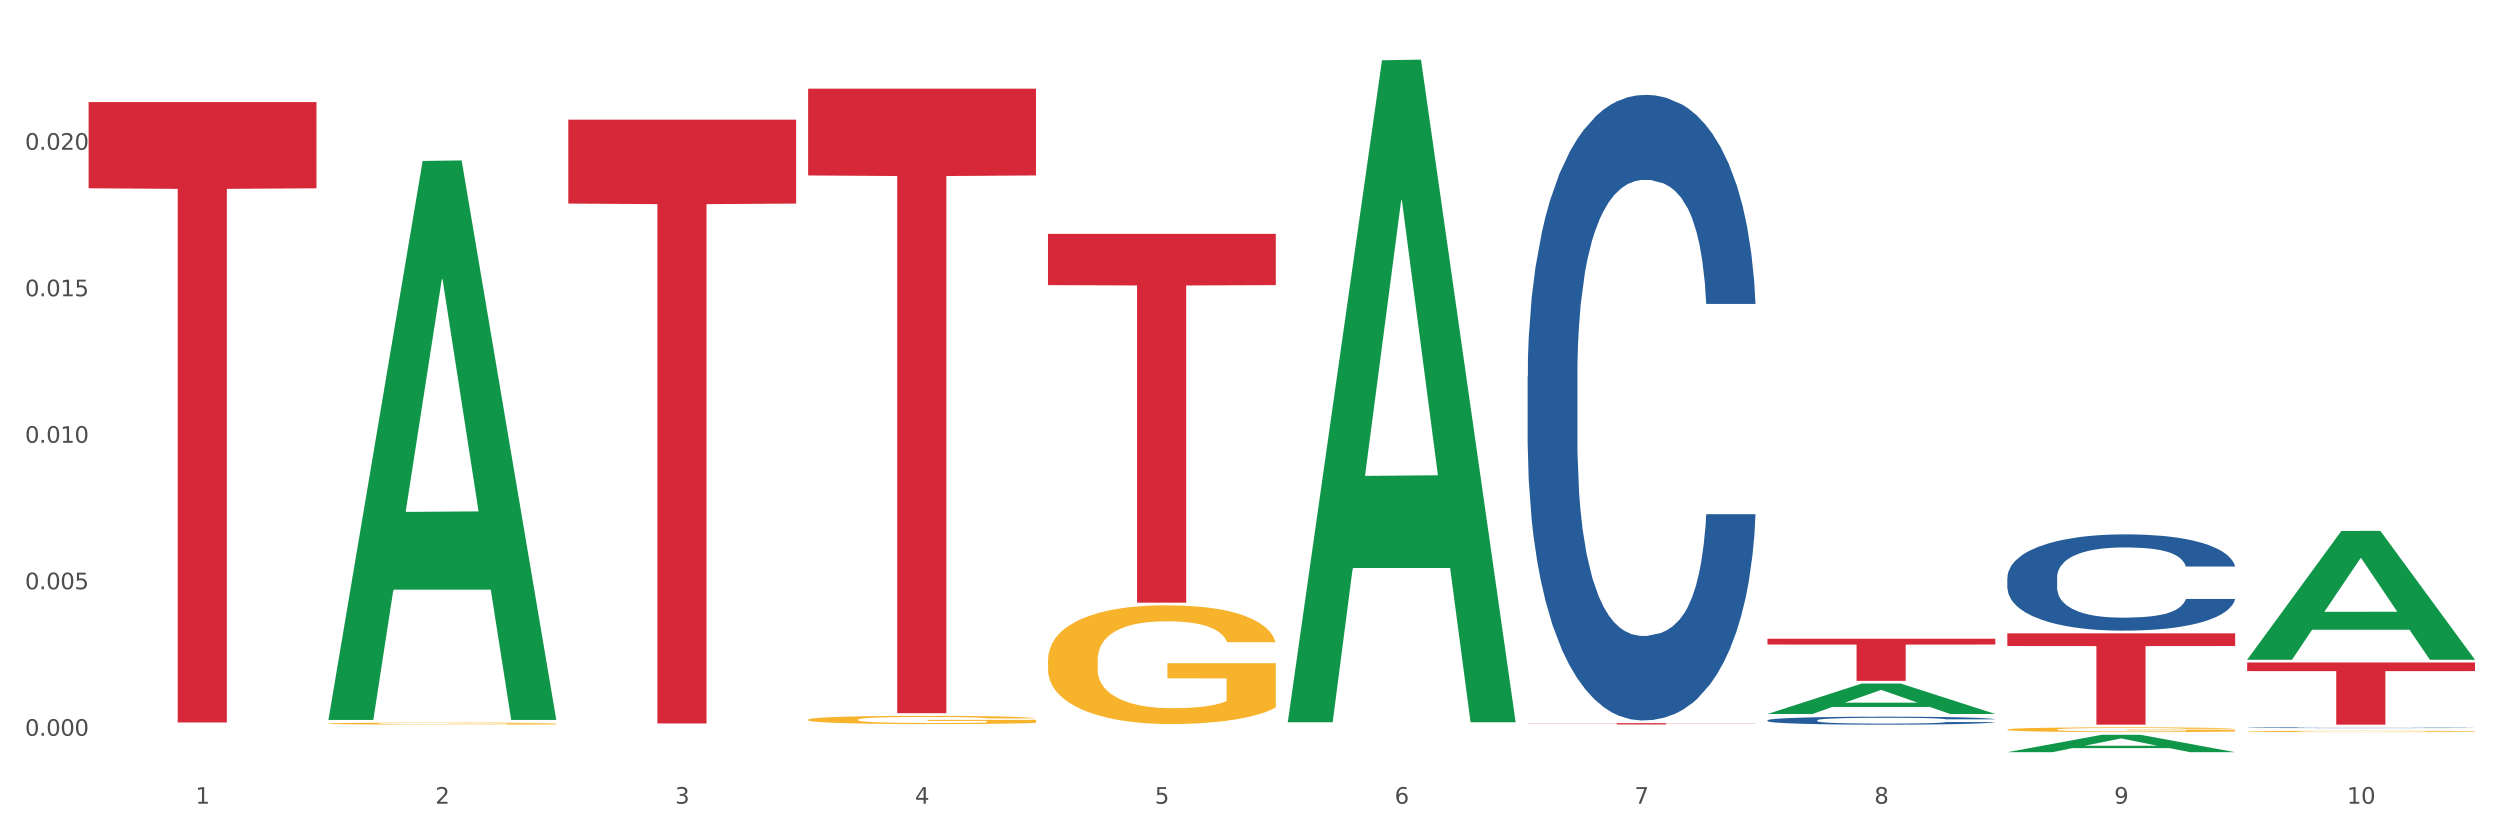 <?xml version="1.0" encoding="utf-8" standalone="no"?>
<!DOCTYPE svg PUBLIC "-//W3C//DTD SVG 1.1//EN"
  "http://www.w3.org/Graphics/SVG/1.1/DTD/svg11.dtd">
<svg xmlns:xlink="http://www.w3.org/1999/xlink" width="1080pt" height="360pt" viewBox="0 0 1080 360" xmlns="http://www.w3.org/2000/svg" version="1.1">
 <rect x="0" y="0" width="1080" height="360" fill="#333333" stroke="none"/>
 <defs>
  <style type="text/css">*{stroke-linejoin: round; stroke-linecap: butt}</style>
 </defs>
 <g id="figure_1">
  <g id="patch_1">
   <path d="M 0 360 
L 1080 360 
L 1080 0 
L 0 0 
z
" style="fill: #ffffff; stroke: #ffffff; stroke-linejoin: miter"/>
  </g>
  <g id="axes_1">
   <g id="matplotlib.axis_1">
    <g id="xtick_1">
     <g id="text_1">
      <!-- 1 -->
      <g style="fill: #4d4d4d" transform="translate(84.444 347.204) scale(0.096 -0.096)">
       <defs>
        <path id="DejaVuSans-31" d="M 794 531 
L 1825 531 
L 1825 4091 
L 703 3866 
L 703 4441 
L 1819 4666 
L 2450 4666 
L 2450 531 
L 3481 531 
L 3481 0 
L 794 0 
L 794 531 
z
" transform="scale(0.016)"/>
       </defs>
       <use xlink:href="#DejaVuSans-31"/>
      </g>
     </g>
    </g>
    <g id="xtick_2">
     <g id="text_2">
      <!-- 2 -->
      <g style="fill: #4d4d4d" transform="translate(188.053 347.204) scale(0.096 -0.096)">
       <defs>
        <path id="DejaVuSans-32" d="M 1228 531 
L 3431 531 
L 3431 0 
L 469 0 
L 469 531 
Q 828 903 1448 1529 
Q 2069 2156 2228 2338 
Q 2531 2678 2651 2914 
Q 2772 3150 2772 3378 
Q 2772 3750 2511 3984 
Q 2250 4219 1831 4219 
Q 1534 4219 1204 4116 
Q 875 4013 500 3803 
L 500 4441 
Q 881 4594 1212 4672 
Q 1544 4750 1819 4750 
Q 2544 4750 2975 4387 
Q 3406 4025 3406 3419 
Q 3406 3131 3298 2873 
Q 3191 2616 2906 2266 
Q 2828 2175 2409 1742 
Q 1991 1309 1228 531 
z
" transform="scale(0.016)"/>
       </defs>
       <use xlink:href="#DejaVuSans-32"/>
      </g>
     </g>
    </g>
    <g id="xtick_3">
     <g id="text_3">
      <!-- 3 -->
      <g style="fill: #4d4d4d" transform="translate(291.663 347.204) scale(0.096 -0.096)">
       <defs>
        <path id="DejaVuSans-33" d="M 2597 2516 
Q 3050 2419 3304 2112 
Q 3559 1806 3559 1356 
Q 3559 666 3084 287 
Q 2609 -91 1734 -91 
Q 1441 -91 1130 -33 
Q 819 25 488 141 
L 488 750 
Q 750 597 1062 519 
Q 1375 441 1716 441 
Q 2309 441 2620 675 
Q 2931 909 2931 1356 
Q 2931 1769 2642 2001 
Q 2353 2234 1838 2234 
L 1294 2234 
L 1294 2753 
L 1863 2753 
Q 2328 2753 2575 2939 
Q 2822 3125 2822 3475 
Q 2822 3834 2567 4026 
Q 2313 4219 1838 4219 
Q 1578 4219 1281 4162 
Q 984 4106 628 3988 
L 628 4550 
Q 988 4650 1302 4700 
Q 1616 4750 1894 4750 
Q 2613 4750 3031 4423 
Q 3450 4097 3450 3541 
Q 3450 3153 3228 2886 
Q 3006 2619 2597 2516 
z
" transform="scale(0.016)"/>
       </defs>
       <use xlink:href="#DejaVuSans-33"/>
      </g>
     </g>
    </g>
    <g id="xtick_4">
     <g id="text_4">
      <!-- 4 -->
      <g style="fill: #4d4d4d" transform="translate(395.273 347.204) scale(0.096 -0.096)">
       <defs>
        <path id="DejaVuSans-34" d="M 2419 4116 
L 825 1625 
L 2419 1625 
L 2419 4116 
z
M 2253 4666 
L 3047 4666 
L 3047 1625 
L 3713 1625 
L 3713 1100 
L 3047 1100 
L 3047 0 
L 2419 0 
L 2419 1100 
L 313 1100 
L 313 1709 
L 2253 4666 
z
" transform="scale(0.016)"/>
       </defs>
       <use xlink:href="#DejaVuSans-34"/>
      </g>
     </g>
    </g>
    <g id="xtick_5">
     <g id="text_5">
      <!-- 5 -->
      <g style="fill: #4d4d4d" transform="translate(498.883 347.204) scale(0.096 -0.096)">
       <defs>
        <path id="DejaVuSans-35" d="M 691 4666 
L 3169 4666 
L 3169 4134 
L 1269 4134 
L 1269 2991 
Q 1406 3038 1543 3061 
Q 1681 3084 1819 3084 
Q 2600 3084 3056 2656 
Q 3513 2228 3513 1497 
Q 3513 744 3044 326 
Q 2575 -91 1722 -91 
Q 1428 -91 1123 -41 
Q 819 9 494 109 
L 494 744 
Q 775 591 1075 516 
Q 1375 441 1709 441 
Q 2250 441 2565 725 
Q 2881 1009 2881 1497 
Q 2881 1984 2565 2268 
Q 2250 2553 1709 2553 
Q 1456 2553 1204 2497 
Q 953 2441 691 2322 
L 691 4666 
z
" transform="scale(0.016)"/>
       </defs>
       <use xlink:href="#DejaVuSans-35"/>
      </g>
     </g>
    </g>
    <g id="xtick_6">
     <g id="text_6">
      <!-- 6 -->
      <g style="fill: #4d4d4d" transform="translate(602.492 347.204) scale(0.096 -0.096)">
       <defs>
        <path id="DejaVuSans-36" d="M 2113 2584 
Q 1688 2584 1439 2293 
Q 1191 2003 1191 1497 
Q 1191 994 1439 701 
Q 1688 409 2113 409 
Q 2538 409 2786 701 
Q 3034 994 3034 1497 
Q 3034 2003 2786 2293 
Q 2538 2584 2113 2584 
z
M 3366 4563 
L 3366 3988 
Q 3128 4100 2886 4159 
Q 2644 4219 2406 4219 
Q 1781 4219 1451 3797 
Q 1122 3375 1075 2522 
Q 1259 2794 1537 2939 
Q 1816 3084 2150 3084 
Q 2853 3084 3261 2657 
Q 3669 2231 3669 1497 
Q 3669 778 3244 343 
Q 2819 -91 2113 -91 
Q 1303 -91 875 529 
Q 447 1150 447 2328 
Q 447 3434 972 4092 
Q 1497 4750 2381 4750 
Q 2619 4750 2861 4703 
Q 3103 4656 3366 4563 
z
" transform="scale(0.016)"/>
       </defs>
       <use xlink:href="#DejaVuSans-36"/>
      </g>
     </g>
    </g>
    <g id="xtick_7">
     <g id="text_7">
      <!-- 7 -->
      <g style="fill: #4d4d4d" transform="translate(706.102 347.204) scale(0.096 -0.096)">
       <defs>
        <path id="DejaVuSans-37" d="M 525 4666 
L 3525 4666 
L 3525 4397 
L 1831 0 
L 1172 0 
L 2766 4134 
L 525 4134 
L 525 4666 
z
" transform="scale(0.016)"/>
       </defs>
       <use xlink:href="#DejaVuSans-37"/>
      </g>
     </g>
    </g>
    <g id="xtick_8">
     <g id="text_8">
      <!-- 8 -->
      <g style="fill: #4d4d4d" transform="translate(809.712 347.204) scale(0.096 -0.096)">
       <defs>
        <path id="DejaVuSans-38" d="M 2034 2216 
Q 1584 2216 1326 1975 
Q 1069 1734 1069 1313 
Q 1069 891 1326 650 
Q 1584 409 2034 409 
Q 2484 409 2743 651 
Q 3003 894 3003 1313 
Q 3003 1734 2745 1975 
Q 2488 2216 2034 2216 
z
M 1403 2484 
Q 997 2584 770 2862 
Q 544 3141 544 3541 
Q 544 4100 942 4425 
Q 1341 4750 2034 4750 
Q 2731 4750 3128 4425 
Q 3525 4100 3525 3541 
Q 3525 3141 3298 2862 
Q 3072 2584 2669 2484 
Q 3125 2378 3379 2068 
Q 3634 1759 3634 1313 
Q 3634 634 3220 271 
Q 2806 -91 2034 -91 
Q 1263 -91 848 271 
Q 434 634 434 1313 
Q 434 1759 690 2068 
Q 947 2378 1403 2484 
z
M 1172 3481 
Q 1172 3119 1398 2916 
Q 1625 2713 2034 2713 
Q 2441 2713 2670 2916 
Q 2900 3119 2900 3481 
Q 2900 3844 2670 4047 
Q 2441 4250 2034 4250 
Q 1625 4250 1398 4047 
Q 1172 3844 1172 3481 
z
" transform="scale(0.016)"/>
       </defs>
       <use xlink:href="#DejaVuSans-38"/>
      </g>
     </g>
    </g>
    <g id="xtick_9">
     <g id="text_9">
      <!-- 9 -->
      <g style="fill: #4d4d4d" transform="translate(913.322 347.204) scale(0.096 -0.096)">
       <defs>
        <path id="DejaVuSans-39" d="M 703 97 
L 703 672 
Q 941 559 1184 500 
Q 1428 441 1663 441 
Q 2288 441 2617 861 
Q 2947 1281 2994 2138 
Q 2813 1869 2534 1725 
Q 2256 1581 1919 1581 
Q 1219 1581 811 2004 
Q 403 2428 403 3163 
Q 403 3881 828 4315 
Q 1253 4750 1959 4750 
Q 2769 4750 3195 4129 
Q 3622 3509 3622 2328 
Q 3622 1225 3098 567 
Q 2575 -91 1691 -91 
Q 1453 -91 1209 -44 
Q 966 3 703 97 
z
M 1959 2075 
Q 2384 2075 2632 2365 
Q 2881 2656 2881 3163 
Q 2881 3666 2632 3958 
Q 2384 4250 1959 4250 
Q 1534 4250 1286 3958 
Q 1038 3666 1038 3163 
Q 1038 2656 1286 2365 
Q 1534 2075 1959 2075 
z
" transform="scale(0.016)"/>
       </defs>
       <use xlink:href="#DejaVuSans-39"/>
      </g>
     </g>
    </g>
    <g id="xtick_10">
     <g id="text_10">
      <!-- 10 -->
      <g style="fill: #4d4d4d" transform="translate(1013.877 347.204) scale(0.096 -0.096)">
       <defs>
        <path id="DejaVuSans-30" d="M 2034 4250 
Q 1547 4250 1301 3770 
Q 1056 3291 1056 2328 
Q 1056 1369 1301 889 
Q 1547 409 2034 409 
Q 2525 409 2770 889 
Q 3016 1369 3016 2328 
Q 3016 3291 2770 3770 
Q 2525 4250 2034 4250 
z
M 2034 4750 
Q 2819 4750 3233 4129 
Q 3647 3509 3647 2328 
Q 3647 1150 3233 529 
Q 2819 -91 2034 -91 
Q 1250 -91 836 529 
Q 422 1150 422 2328 
Q 422 3509 836 4129 
Q 1250 4750 2034 4750 
z
" transform="scale(0.016)"/>
       </defs>
       <use xlink:href="#DejaVuSans-31"/>
       <use xlink:href="#DejaVuSans-30" transform="translate(63.623 0)"/>
      </g>
     </g>
    </g>
    <g id="xtick_11"/>
    <g id="xtick_12"/>
    <g id="xtick_13"/>
    <g id="xtick_14"/>
    <g id="xtick_15"/>
    <g id="xtick_16"/>
    <g id="xtick_17"/>
    <g id="xtick_18"/>
    <g id="xtick_19"/>
   </g>
   <g id="matplotlib.axis_2">
    <g id="ytick_1">
     <g id="text_11">
      <!-- 0.000 -->
      <g style="fill: #4d4d4d" transform="translate(10.8 317.858) scale(0.096 -0.096)">
       <defs>
        <path id="DejaVuSans-2e" d="M 684 794 
L 1344 794 
L 1344 0 
L 684 0 
L 684 794 
z
" transform="scale(0.016)"/>
       </defs>
       <use xlink:href="#DejaVuSans-30"/>
       <use xlink:href="#DejaVuSans-2e" transform="translate(63.623 0)"/>
       <use xlink:href="#DejaVuSans-30" transform="translate(95.41 0)"/>
       <use xlink:href="#DejaVuSans-30" transform="translate(159.033 0)"/>
       <use xlink:href="#DejaVuSans-30" transform="translate(222.656 0)"/>
      </g>
     </g>
    </g>
    <g id="ytick_2">
     <g id="text_12">
      <!-- 0.005 -->
      <g style="fill: #4d4d4d" transform="translate(10.8 254.567) scale(0.096 -0.096)">
       <use xlink:href="#DejaVuSans-30"/>
       <use xlink:href="#DejaVuSans-2e" transform="translate(63.623 0)"/>
       <use xlink:href="#DejaVuSans-30" transform="translate(95.41 0)"/>
       <use xlink:href="#DejaVuSans-30" transform="translate(159.033 0)"/>
       <use xlink:href="#DejaVuSans-35" transform="translate(222.656 0)"/>
      </g>
     </g>
    </g>
    <g id="ytick_3">
     <g id="text_13">
      <!-- 0.010 -->
      <g style="fill: #4d4d4d" transform="translate(10.8 191.276) scale(0.096 -0.096)">
       <use xlink:href="#DejaVuSans-30"/>
       <use xlink:href="#DejaVuSans-2e" transform="translate(63.623 0)"/>
       <use xlink:href="#DejaVuSans-30" transform="translate(95.41 0)"/>
       <use xlink:href="#DejaVuSans-31" transform="translate(159.033 0)"/>
       <use xlink:href="#DejaVuSans-30" transform="translate(222.656 0)"/>
      </g>
     </g>
    </g>
    <g id="ytick_4">
     <g id="text_14">
      <!-- 0.015 -->
      <g style="fill: #4d4d4d" transform="translate(10.8 127.985) scale(0.096 -0.096)">
       <use xlink:href="#DejaVuSans-30"/>
       <use xlink:href="#DejaVuSans-2e" transform="translate(63.623 0)"/>
       <use xlink:href="#DejaVuSans-30" transform="translate(95.41 0)"/>
       <use xlink:href="#DejaVuSans-31" transform="translate(159.033 0)"/>
       <use xlink:href="#DejaVuSans-35" transform="translate(222.656 0)"/>
      </g>
     </g>
    </g>
    <g id="ytick_5">
     <g id="text_15">
      <!-- 0.020 -->
      <g style="fill: #4d4d4d" transform="translate(10.8 64.694) scale(0.096 -0.096)">
       <use xlink:href="#DejaVuSans-30"/>
       <use xlink:href="#DejaVuSans-2e" transform="translate(63.623 0)"/>
       <use xlink:href="#DejaVuSans-30" transform="translate(95.41 0)"/>
       <use xlink:href="#DejaVuSans-32" transform="translate(159.033 0)"/>
       <use xlink:href="#DejaVuSans-30" transform="translate(222.656 0)"/>
      </g>
     </g>
    </g>
    <g id="ytick_6"/>
    <g id="ytick_7"/>
    <g id="ytick_8"/>
    <g id="ytick_9"/>
    <g id="ytick_10"/>
   </g>
   <g id="PolyCollection_1">
    <path d="M 141.893 310.563 
L 141.994 310.336 
L 182.584 69.527 
L 199.428 69.3 
L 240.322 311.017 
L 220.839 311.017 
L 212.011 254.73 
L 170.102 254.73 
L 169.798 255.637 
L 161.274 311.017 
L 141.893 311.017 
L 141.893 310.563 
L 175.379 221.139 
L 206.734 220.912 
L 191.209 120.821 
L 191.006 120.367 
L 190.803 121.047 
L 175.278 220.912 
L 175.379 221.139 
L 141.893 310.563 
z
" clip-path="url(#pb959b79088)" style="fill: #109648"/>
    <path d="M 763.551 311.159 
L 763.668 311.156 
L 763.668 311.068 
L 764.017 310.949 
L 765.296 310.728 
L 766.925 310.561 
L 769.718 310.366 
L 771.23 310.285 
L 773.208 310.193 
L 777.28 310.045 
L 781.934 309.919 
L 785.192 309.85 
L 787.635 309.806 
L 793.103 309.728 
L 796.245 309.693 
L 799.502 309.665 
L 802.295 309.646 
L 806.949 309.624 
L 810.672 309.614 
L 814.976 309.611 
L 818.583 309.614 
L 823.353 309.627 
L 830.334 309.665 
L 833.01 309.687 
L 836.617 309.724 
L 840.34 309.775 
L 843.365 309.825 
L 846.855 309.897 
L 850.462 309.992 
L 853.953 310.111 
L 856.396 310.222 
L 858.374 310.338 
L 860.119 310.48 
L 861.399 310.634 
L 861.981 310.763 
L 840.689 310.763 
L 840.107 310.646 
L 838.944 310.521 
L 837.78 310.436 
L 836.501 310.366 
L 834.523 310.288 
L 832.777 310.237 
L 829.869 310.178 
L 827.193 310.14 
L 824.982 310.118 
L 822.306 310.099 
L 816.605 310.08 
L 812.533 310.08 
L 809.974 310.086 
L 806.832 310.102 
L 804.156 310.124 
L 801.015 310.162 
L 798.572 310.203 
L 796.128 310.256 
L 794.732 310.294 
L 792.638 310.363 
L 791.242 310.42 
L 789.38 310.517 
L 788.333 310.587 
L 786.472 310.766 
L 785.657 310.898 
L 785.308 310.989 
L 785.075 311.09 
L 785.075 311.581 
L 785.773 311.801 
L 786.355 311.896 
L 787.286 312.003 
L 789.031 312.141 
L 791.591 312.277 
L 794.267 312.374 
L 796.477 312.434 
L 798.572 312.478 
L 800.666 312.513 
L 803.225 312.544 
L 805.32 312.563 
L 808.461 312.582 
L 812.184 312.591 
L 815.093 312.591 
L 821.026 312.575 
L 823.702 312.56 
L 826.262 312.538 
L 829.054 312.503 
L 831.265 312.465 
L 832.545 312.437 
L 834.639 312.377 
L 836.268 312.314 
L 837.664 312.242 
L 838.595 312.179 
L 839.642 312.085 
L 840.456 311.978 
L 840.689 311.921 
L 861.981 311.921 
L 861.515 312.034 
L 860.701 312.144 
L 859.072 312.292 
L 857.792 312.377 
L 855.814 312.481 
L 853.72 312.569 
L 850.811 312.667 
L 848.135 312.739 
L 845.343 312.802 
L 842.318 312.859 
L 836.85 312.937 
L 834.872 312.959 
L 830.683 312.997 
L 827.426 313.019 
L 822.655 313.041 
L 817.769 313.054 
L 812.65 313.057 
L 808.112 313.051 
L 803.109 313.032 
L 799.968 313.013 
L 796.477 312.985 
L 792.405 312.941 
L 788.566 312.887 
L 784.959 312.824 
L 781.585 312.752 
L 778.444 312.67 
L 774.371 312.535 
L 771.346 312.402 
L 769.136 312.28 
L 767.623 312.176 
L 766.111 312.044 
L 765.296 311.952 
L 764.017 311.732 
L 763.551 311.528 
L 763.551 311.159 
z
" clip-path="url(#pb959b79088)" style="fill: #255c99"/>
    <path d="M 867.161 249.534 
L 867.277 249.496 
L 867.277 248.433 
L 867.626 246.989 
L 868.906 244.33 
L 870.535 242.316 
L 873.327 239.961 
L 874.84 238.973 
L 876.818 237.872 
L 880.89 236.086 
L 885.544 234.567 
L 888.801 233.731 
L 891.245 233.199 
L 896.713 232.249 
L 899.854 231.831 
L 903.112 231.49 
L 905.904 231.262 
L 910.558 230.996 
L 914.281 230.882 
L 918.586 230.844 
L 922.193 230.882 
L 926.963 231.034 
L 933.944 231.49 
L 936.62 231.755 
L 940.227 232.211 
L 943.95 232.819 
L 946.975 233.427 
L 950.465 234.301 
L 954.072 235.44 
L 957.562 236.884 
L 960.006 238.214 
L 961.984 239.619 
L 963.729 241.329 
L 965.009 243.19 
L 965.59 244.748 
L 944.299 244.748 
L 943.717 243.342 
L 942.554 241.823 
L 941.39 240.797 
L 940.11 239.961 
L 938.132 239.011 
L 936.387 238.404 
L 933.479 237.682 
L 930.803 237.226 
L 928.592 236.96 
L 925.916 236.732 
L 920.215 236.504 
L 916.143 236.504 
L 913.583 236.58 
L 910.442 236.77 
L 907.766 237.036 
L 904.625 237.492 
L 902.181 237.986 
L 899.738 238.631 
L 898.342 239.087 
L 896.248 239.923 
L 894.851 240.607 
L 892.99 241.785 
L 891.943 242.62 
L 890.081 244.786 
L 889.267 246.381 
L 888.918 247.483 
L 888.685 248.699 
L 888.685 254.625 
L 889.383 257.284 
L 889.965 258.424 
L 890.896 259.715 
L 892.641 261.387 
L 895.201 263.021 
L 897.877 264.198 
L 900.087 264.92 
L 902.181 265.452 
L 904.276 265.87 
L 906.835 266.25 
L 908.929 266.478 
L 912.071 266.705 
L 915.794 266.819 
L 918.703 266.819 
L 924.636 266.63 
L 927.312 266.44 
L 929.872 266.174 
L 932.664 265.756 
L 934.875 265.3 
L 936.155 264.958 
L 938.249 264.236 
L 939.878 263.476 
L 941.274 262.603 
L 942.205 261.843 
L 943.252 260.703 
L 944.066 259.412 
L 944.299 258.728 
L 965.59 258.728 
L 965.125 260.095 
L 964.31 261.425 
L 962.682 263.21 
L 961.402 264.236 
L 959.424 265.49 
L 957.33 266.554 
L 954.421 267.731 
L 951.745 268.605 
L 948.953 269.365 
L 945.928 270.049 
L 940.459 270.998 
L 938.481 271.264 
L 934.293 271.72 
L 931.035 271.986 
L 926.265 272.252 
L 921.379 272.404 
L 916.259 272.442 
L 911.722 272.366 
L 906.719 272.138 
L 903.577 271.91 
L 900.087 271.568 
L 896.015 271.036 
L 892.176 270.39 
L 888.569 269.631 
L 885.195 268.757 
L 882.053 267.769 
L 877.981 266.136 
L 874.956 264.54 
L 872.746 263.059 
L 871.233 261.805 
L 869.721 260.209 
L 868.906 259.108 
L 867.626 256.448 
L 867.161 253.979 
L 867.161 249.534 
z
" clip-path="url(#pb959b79088)" style="fill: #255c99"/>
    <path d="M 970.771 314.363 
L 970.887 314.363 
L 970.887 314.354 
L 971.236 314.342 
L 972.516 314.321 
L 974.145 314.304 
L 976.937 314.285 
L 978.45 314.277 
L 980.428 314.268 
L 984.5 314.253 
L 989.154 314.241 
L 992.411 314.234 
L 994.854 314.23 
L 1000.323 314.222 
L 1003.464 314.219 
L 1006.722 314.216 
L 1009.514 314.214 
L 1014.168 314.212 
L 1017.891 314.211 
L 1022.196 314.211 
L 1025.803 314.211 
L 1030.573 314.212 
L 1037.554 314.216 
L 1040.23 314.218 
L 1043.836 314.222 
L 1047.56 314.227 
L 1050.585 314.232 
L 1054.075 314.239 
L 1057.682 314.248 
L 1061.172 314.26 
L 1063.615 314.271 
L 1065.593 314.282 
L 1067.338 314.296 
L 1068.618 314.311 
L 1069.2 314.324 
L 1047.909 314.324 
L 1047.327 314.313 
L 1046.163 314.3 
L 1045 314.292 
L 1043.72 314.285 
L 1041.742 314.277 
L 1039.997 314.272 
L 1037.088 314.266 
L 1034.412 314.263 
L 1032.202 314.261 
L 1029.526 314.259 
L 1023.825 314.257 
L 1019.753 314.257 
L 1017.193 314.257 
L 1014.052 314.259 
L 1011.376 314.261 
L 1008.234 314.265 
L 1005.791 314.269 
L 1003.348 314.274 
L 1001.952 314.278 
L 999.857 314.285 
L 998.461 314.29 
L 996.6 314.3 
L 995.553 314.307 
L 993.691 314.324 
L 992.877 314.337 
L 992.528 314.346 
L 992.295 314.356 
L 992.295 314.405 
L 992.993 314.426 
L 993.575 314.435 
L 994.505 314.446 
L 996.251 314.46 
L 998.81 314.473 
L 1001.486 314.483 
L 1003.697 314.488 
L 1005.791 314.493 
L 1007.885 314.496 
L 1010.445 314.499 
L 1012.539 314.501 
L 1015.681 314.503 
L 1019.404 314.504 
L 1022.312 314.504 
L 1028.246 314.502 
L 1030.922 314.501 
L 1033.482 314.499 
L 1036.274 314.495 
L 1038.484 314.492 
L 1039.764 314.489 
L 1041.859 314.483 
L 1043.487 314.477 
L 1044.884 314.47 
L 1045.814 314.463 
L 1046.861 314.454 
L 1047.676 314.444 
L 1047.909 314.438 
L 1069.2 314.438 
L 1068.735 314.449 
L 1067.92 314.46 
L 1066.291 314.475 
L 1065.012 314.483 
L 1063.034 314.493 
L 1060.939 314.502 
L 1058.031 314.511 
L 1055.355 314.518 
L 1052.562 314.525 
L 1049.537 314.53 
L 1044.069 314.538 
L 1042.091 314.54 
L 1037.903 314.544 
L 1034.645 314.546 
L 1029.875 314.548 
L 1024.988 314.549 
L 1019.869 314.55 
L 1015.332 314.549 
L 1010.329 314.547 
L 1007.187 314.545 
L 1003.697 314.543 
L 999.625 314.538 
L 995.785 314.533 
L 992.179 314.527 
L 988.804 314.52 
L 985.663 314.512 
L 981.591 314.498 
L 978.566 314.485 
L 976.355 314.473 
L 974.843 314.463 
L 973.33 314.45 
L 972.516 314.441 
L 971.236 314.419 
L 970.771 314.399 
L 970.771 314.363 
z
" clip-path="url(#pb959b79088)" style="fill: #255c99"/>
    <path d="M 970.771 286.179 
L 1069.2 286.179 
L 1069.2 289.914 
L 1030.481 289.939 
L 1030.481 313.057 
L 1009.256 313.057 
L 1009.256 289.939 
L 970.771 289.914 
L 970.771 286.204 
L 970.771 286.179 
z
" clip-path="url(#pb959b79088)" style="fill: #d62839"/>
    <path d="M 867.161 273.596 
L 965.59 273.596 
L 965.59 279.079 
L 926.872 279.117 
L 926.872 313.057 
L 905.646 313.057 
L 905.646 279.117 
L 867.161 279.079 
L 867.161 273.633 
L 867.161 273.596 
z
" clip-path="url(#pb959b79088)" style="fill: #d62839"/>
    <path d="M 763.551 275.919 
L 861.981 275.919 
L 861.981 278.45 
L 823.262 278.467 
L 823.262 294.132 
L 802.037 294.132 
L 802.037 278.467 
L 763.551 278.45 
L 763.551 275.936 
L 763.551 275.919 
z
" clip-path="url(#pb959b79088)" style="fill: #d62839"/>
    <path d="M 659.941 162.412 
L 660.058 162.165 
L 660.058 155.254 
L 660.407 145.875 
L 661.687 128.597 
L 663.316 115.516 
L 666.108 100.213 
L 667.62 93.796 
L 669.598 86.638 
L 673.67 75.037 
L 678.324 65.164 
L 681.582 59.734 
L 684.025 56.279 
L 689.494 50.108 
L 692.635 47.393 
L 695.893 45.172 
L 698.685 43.691 
L 703.339 41.963 
L 707.062 41.223 
L 711.367 40.976 
L 714.973 41.223 
L 719.744 42.21 
L 726.724 45.172 
L 729.4 46.9 
L 733.007 49.862 
L 736.73 53.811 
L 739.755 57.76 
L 743.246 63.437 
L 746.852 70.841 
L 750.343 80.22 
L 752.786 88.859 
L 754.764 97.992 
L 756.509 109.098 
L 757.789 121.193 
L 758.371 131.312 
L 737.079 131.312 
L 736.498 122.18 
L 735.334 112.307 
L 734.171 105.643 
L 732.891 100.213 
L 730.913 94.042 
L 729.168 90.093 
L 726.259 85.404 
L 723.583 82.442 
L 721.373 80.714 
L 718.697 79.233 
L 712.996 77.752 
L 708.923 77.752 
L 706.364 78.246 
L 703.222 79.48 
L 700.546 81.208 
L 697.405 84.17 
L 694.962 87.378 
L 692.519 91.574 
L 691.122 94.536 
L 689.028 99.966 
L 687.632 104.409 
L 685.77 112.06 
L 684.723 117.49 
L 682.862 131.559 
L 682.047 141.926 
L 681.698 149.083 
L 681.466 156.982 
L 681.466 195.486 
L 682.164 212.763 
L 682.745 220.168 
L 683.676 228.56 
L 685.421 239.42 
L 687.981 250.033 
L 690.657 257.685 
L 692.868 262.374 
L 694.962 265.83 
L 697.056 268.545 
L 699.616 271.013 
L 701.71 272.494 
L 704.851 273.975 
L 708.574 274.715 
L 711.483 274.715 
L 717.417 273.481 
L 720.093 272.247 
L 722.652 270.519 
L 725.445 267.804 
L 727.655 264.842 
L 728.935 262.621 
L 731.029 257.931 
L 732.658 252.995 
L 734.054 247.318 
L 734.985 242.382 
L 736.032 234.977 
L 736.847 226.585 
L 737.079 222.142 
L 758.371 222.142 
L 757.905 231.028 
L 757.091 239.667 
L 755.462 251.267 
L 754.182 257.931 
L 752.204 266.076 
L 750.11 272.987 
L 747.201 280.639 
L 744.526 286.316 
L 741.733 291.252 
L 738.708 295.695 
L 733.24 301.865 
L 731.262 303.593 
L 727.074 306.555 
L 723.816 308.283 
L 719.046 310.01 
L 714.159 310.998 
L 709.04 311.245 
L 704.502 310.751 
L 699.499 309.27 
L 696.358 307.789 
L 692.868 305.568 
L 688.795 302.112 
L 684.956 297.916 
L 681.349 292.98 
L 677.975 287.303 
L 674.834 280.886 
L 670.762 270.272 
L 667.737 259.906 
L 665.526 250.28 
L 664.014 242.135 
L 662.501 231.768 
L 661.687 224.611 
L 660.407 207.333 
L 659.941 191.29 
L 659.941 162.412 
z
" clip-path="url(#pb959b79088)" style="fill: #255c99"/>
    <path d="M 659.941 312.398 
L 758.371 312.398 
L 758.371 312.478 
L 719.652 312.478 
L 719.652 312.968 
L 698.427 312.968 
L 698.427 312.478 
L 659.941 312.478 
L 659.941 312.399 
L 659.941 312.398 
z
" clip-path="url(#pb959b79088)" style="fill: #d62839"/>
    <path d="M 349.112 38.3 
L 447.542 38.3 
L 447.542 75.792 
L 408.823 76.045 
L 408.823 308.093 
L 387.598 308.093 
L 387.598 76.045 
L 349.112 75.792 
L 349.112 38.553 
L 349.112 38.3 
z
" clip-path="url(#pb959b79088)" style="fill: #d62839"/>
    <path d="M 245.502 51.691 
L 343.932 51.691 
L 343.932 87.942 
L 305.213 88.187 
L 305.213 312.549 
L 283.988 312.549 
L 283.988 88.187 
L 245.502 87.942 
L 245.502 51.936 
L 245.502 51.691 
z
" clip-path="url(#pb959b79088)" style="fill: #d62839"/>
    <path d="M 38.283 44.092 
L 136.712 44.092 
L 136.712 81.339 
L 97.994 81.59 
L 97.994 312.119 
L 76.768 312.119 
L 76.768 81.59 
L 38.283 81.339 
L 38.283 44.343 
L 38.283 44.092 
z
" clip-path="url(#pb959b79088)" style="fill: #d62839"/>
    <path d="M 970.771 315.974 
L 970.887 315.973 
L 970.887 315.954 
L 971.119 315.937 
L 972.281 315.897 
L 974.025 315.864 
L 975.303 315.847 
L 976.581 315.832 
L 978.092 315.818 
L 979.951 315.803 
L 983.321 315.781 
L 985.413 315.77 
L 987.97 315.758 
L 992.618 315.741 
L 995.988 315.731 
L 999.474 315.723 
L 1005.169 315.714 
L 1008.887 315.709 
L 1012.838 315.706 
L 1017.603 315.704 
L 1021.206 315.704 
L 1029.108 315.705 
L 1035.848 315.71 
L 1039.102 315.714 
L 1043.285 315.72 
L 1045.493 315.724 
L 1049.096 315.733 
L 1052.814 315.744 
L 1055.371 315.754 
L 1059.206 315.772 
L 1062.111 315.79 
L 1064.784 315.812 
L 1066.179 315.828 
L 1067.224 315.842 
L 1068.154 315.859 
L 1069.084 315.885 
L 1048.166 315.885 
L 1047.353 315.866 
L 1046.074 315.849 
L 1044.215 315.832 
L 1042.588 315.821 
L 1039.799 315.808 
L 1037.242 315.799 
L 1034.57 315.793 
L 1031.316 315.787 
L 1028.759 315.785 
L 1025.157 315.783 
L 1018.068 315.783 
L 1013.303 315.787 
L 1010.049 315.793 
L 1007.958 315.798 
L 1006.098 315.803 
L 1004.007 315.81 
L 1001.566 315.822 
L 999.823 315.832 
L 998.08 315.845 
L 996.685 315.857 
L 995.407 315.872 
L 994.361 315.888 
L 993.548 315.905 
L 992.851 315.925 
L 992.269 315.959 
L 992.269 316.032 
L 992.502 316.048 
L 993.083 316.07 
L 993.78 316.087 
L 994.942 316.107 
L 995.988 316.12 
L 997.964 316.139 
L 1000.172 316.155 
L 1001.915 316.165 
L 1003.658 316.174 
L 1006.679 316.186 
L 1010.049 316.195 
L 1012.955 316.201 
L 1016.906 316.207 
L 1019.579 316.209 
L 1021.903 316.21 
L 1027.597 316.21 
L 1031.664 316.208 
L 1036.197 316.204 
L 1039.683 316.2 
L 1042.588 316.194 
L 1045.842 316.184 
L 1047.934 316.175 
L 1047.934 316.063 
L 1022.368 316.063 
L 1022.368 315.989 
L 1069.2 315.989 
L 1069.2 316.207 
L 1067.224 316.218 
L 1065.016 316.228 
L 1062.692 316.237 
L 1059.206 316.248 
L 1055.022 316.259 
L 1051.304 316.266 
L 1047.353 316.273 
L 1042.704 316.279 
L 1036.661 316.284 
L 1032.943 316.286 
L 1028.294 316.288 
L 1022.832 316.288 
L 1018.068 316.287 
L 1013.42 316.284 
L 1008.539 316.28 
L 1003.774 316.273 
L 1000.172 316.266 
L 996.569 316.257 
L 992.734 316.246 
L 989.713 316.235 
L 987.389 316.226 
L 984.832 316.213 
L 982.043 316.197 
L 979.951 316.183 
L 978.092 316.168 
L 976.116 316.149 
L 974.722 316.132 
L 973.327 316.111 
L 972.514 316.096 
L 971.584 316.072 
L 970.887 316.038 
L 970.771 315.974 
z
" clip-path="url(#pb959b79088)" style="fill: #f7b32b"/>
    <path d="M 867.161 315.167 
L 867.277 315.165 
L 867.277 315.097 
L 867.51 315.039 
L 868.672 314.897 
L 870.415 314.78 
L 871.693 314.717 
L 872.971 314.666 
L 874.482 314.615 
L 876.342 314.562 
L 879.712 314.485 
L 881.803 314.445 
L 884.36 314.404 
L 889.008 314.343 
L 892.378 314.309 
L 895.865 314.281 
L 901.559 314.247 
L 905.278 314.232 
L 909.229 314.22 
L 913.993 314.213 
L 917.596 314.211 
L 925.498 314.216 
L 932.238 314.233 
L 935.492 314.247 
L 939.676 314.269 
L 941.884 314.284 
L 945.486 314.315 
L 949.205 314.354 
L 951.761 314.388 
L 955.596 314.453 
L 958.501 314.517 
L 961.174 314.596 
L 962.569 314.651 
L 963.615 314.702 
L 964.544 314.761 
L 965.474 314.853 
L 944.556 314.853 
L 943.743 314.787 
L 942.465 314.725 
L 940.605 314.664 
L 938.978 314.627 
L 936.189 314.579 
L 933.633 314.549 
L 930.96 314.526 
L 927.706 314.507 
L 925.149 314.498 
L 921.547 314.49 
L 914.458 314.492 
L 909.694 314.507 
L 906.44 314.526 
L 904.348 314.543 
L 902.489 314.562 
L 900.397 314.589 
L 897.956 314.628 
L 896.213 314.664 
L 894.47 314.71 
L 893.076 314.755 
L 891.797 314.808 
L 890.751 314.865 
L 889.938 314.923 
L 889.241 314.995 
L 888.66 315.114 
L 888.66 315.373 
L 888.892 315.432 
L 889.473 315.509 
L 890.17 315.568 
L 891.333 315.638 
L 892.378 315.685 
L 894.354 315.753 
L 896.562 315.81 
L 898.305 315.846 
L 900.048 315.876 
L 903.07 315.917 
L 906.44 315.951 
L 909.345 315.972 
L 913.296 315.991 
L 915.969 315.999 
L 918.293 316.002 
L 923.987 316.002 
L 928.055 315.997 
L 932.587 315.984 
L 936.073 315.967 
L 938.978 315.946 
L 942.232 315.912 
L 944.324 315.88 
L 944.324 315.485 
L 918.758 315.483 
L 918.758 315.22 
L 965.59 315.22 
L 965.59 315.991 
L 963.615 316.031 
L 961.407 316.067 
L 959.083 316.099 
L 955.596 316.139 
L 951.413 316.176 
L 947.694 316.203 
L 943.743 316.225 
L 939.095 316.246 
L 933.052 316.265 
L 929.333 316.273 
L 924.685 316.278 
L 919.223 316.28 
L 914.458 316.277 
L 909.81 316.267 
L 904.929 316.25 
L 900.164 316.225 
L 896.562 316.201 
L 892.959 316.171 
L 889.125 316.131 
L 886.103 316.093 
L 883.779 316.059 
L 881.222 316.016 
L 878.433 315.959 
L 876.342 315.908 
L 874.482 315.855 
L 872.507 315.787 
L 871.112 315.728 
L 869.718 315.655 
L 868.904 315.6 
L 867.974 315.515 
L 867.277 315.396 
L 867.161 315.167 
z
" clip-path="url(#pb959b79088)" style="fill: #f7b32b"/>
    <path d="M 452.722 285.203 
L 452.838 285.156 
L 452.838 283.469 
L 453.071 282.017 
L 454.233 278.503 
L 455.976 275.598 
L 457.254 274.052 
L 458.532 272.786 
L 460.043 271.521 
L 461.903 270.209 
L 465.273 268.288 
L 467.364 267.304 
L 469.921 266.274 
L 474.569 264.774 
L 477.939 263.931 
L 481.426 263.228 
L 487.12 262.385 
L 490.839 262.01 
L 494.79 261.729 
L 499.554 261.541 
L 503.157 261.494 
L 511.059 261.635 
L 517.799 262.057 
L 521.053 262.385 
L 525.237 262.947 
L 527.445 263.322 
L 531.047 264.071 
L 534.766 265.055 
L 537.322 265.899 
L 541.157 267.492 
L 544.062 269.085 
L 546.735 271.053 
L 548.13 272.412 
L 549.176 273.677 
L 550.105 275.129 
L 551.035 277.425 
L 530.117 277.425 
L 529.304 275.785 
L 528.026 274.239 
L 526.166 272.74 
L 524.539 271.803 
L 521.75 270.631 
L 519.194 269.881 
L 516.521 269.319 
L 513.267 268.851 
L 510.71 268.616 
L 507.108 268.429 
L 500.019 268.476 
L 495.255 268.851 
L 492.001 269.319 
L 489.909 269.741 
L 488.05 270.209 
L 485.958 270.865 
L 483.517 271.849 
L 481.774 272.74 
L 480.031 273.864 
L 478.637 274.989 
L 477.358 276.301 
L 476.312 277.706 
L 475.499 279.159 
L 474.802 280.939 
L 474.221 283.891 
L 474.221 290.31 
L 474.453 291.763 
L 475.034 293.684 
L 475.731 295.136 
L 476.894 296.87 
L 477.939 298.041 
L 479.915 299.728 
L 482.123 301.134 
L 483.866 302.024 
L 485.609 302.774 
L 488.631 303.804 
L 492.001 304.648 
L 494.906 305.163 
L 498.857 305.632 
L 501.53 305.819 
L 503.854 305.913 
L 509.548 305.913 
L 513.616 305.772 
L 518.148 305.444 
L 521.634 305.023 
L 524.539 304.507 
L 527.793 303.664 
L 529.885 302.867 
L 529.885 293.075 
L 504.319 293.028 
L 504.319 286.515 
L 551.151 286.515 
L 551.151 305.632 
L 549.176 306.616 
L 546.968 307.506 
L 544.644 308.302 
L 541.157 309.286 
L 536.974 310.224 
L 533.255 310.88 
L 529.304 311.442 
L 524.656 311.957 
L 518.613 312.426 
L 514.894 312.613 
L 510.246 312.754 
L 504.784 312.801 
L 500.019 312.707 
L 495.371 312.473 
L 490.49 312.051 
L 485.725 311.442 
L 482.123 310.833 
L 478.52 310.083 
L 474.686 309.099 
L 471.664 308.162 
L 469.34 307.319 
L 466.783 306.241 
L 463.994 304.835 
L 461.903 303.57 
L 460.043 302.258 
L 458.068 300.571 
L 456.673 299.119 
L 455.279 297.292 
L 454.465 295.933 
L 453.535 293.824 
L 452.838 290.872 
L 452.722 285.203 
z
" clip-path="url(#pb959b79088)" style="fill: #f7b32b"/>
    <path d="M 452.722 101.03 
L 551.151 101.03 
L 551.151 123.169 
L 512.433 123.319 
L 512.433 260.341 
L 491.207 260.341 
L 491.207 123.319 
L 452.722 123.169 
L 452.722 101.18 
L 452.722 101.03 
z
" clip-path="url(#pb959b79088)" style="fill: #d62839"/>
    <path d="M 349.112 310.889 
L 349.228 310.886 
L 349.228 310.769 
L 349.461 310.668 
L 350.623 310.425 
L 352.366 310.224 
L 353.644 310.117 
L 354.923 310.029 
L 356.433 309.942 
L 358.293 309.851 
L 361.663 309.718 
L 363.755 309.649 
L 366.311 309.578 
L 370.96 309.474 
L 374.33 309.416 
L 377.816 309.367 
L 383.51 309.309 
L 387.229 309.283 
L 391.18 309.263 
L 395.945 309.25 
L 399.547 309.247 
L 407.449 309.257 
L 414.189 309.286 
L 417.443 309.309 
L 421.627 309.348 
L 423.835 309.374 
L 427.437 309.426 
L 431.156 309.494 
L 433.713 309.552 
L 437.548 309.662 
L 440.453 309.773 
L 443.126 309.909 
L 444.52 310.003 
L 445.566 310.091 
L 446.496 310.191 
L 447.425 310.35 
L 426.508 310.35 
L 425.694 310.237 
L 424.416 310.13 
L 422.557 310.026 
L 420.93 309.961 
L 418.141 309.88 
L 415.584 309.828 
L 412.911 309.789 
L 409.657 309.757 
L 407.101 309.74 
L 403.498 309.727 
L 396.409 309.731 
L 391.645 309.757 
L 388.391 309.789 
L 386.299 309.818 
L 384.44 309.851 
L 382.348 309.896 
L 379.908 309.964 
L 378.165 310.026 
L 376.421 310.104 
L 375.027 310.182 
L 373.749 310.273 
L 372.703 310.37 
L 371.889 310.47 
L 371.192 310.594 
L 370.611 310.798 
L 370.611 311.243 
L 370.843 311.343 
L 371.424 311.476 
L 372.122 311.577 
L 373.284 311.697 
L 374.33 311.778 
L 376.305 311.895 
L 378.513 311.992 
L 380.256 312.054 
L 381.999 312.106 
L 385.021 312.177 
L 388.391 312.236 
L 391.296 312.271 
L 395.247 312.304 
L 397.92 312.317 
L 400.244 312.323 
L 405.939 312.323 
L 410.006 312.314 
L 414.538 312.291 
L 418.024 312.262 
L 420.93 312.226 
L 424.183 312.168 
L 426.275 312.112 
L 426.275 311.434 
L 400.709 311.431 
L 400.709 310.98 
L 447.542 310.98 
L 447.542 312.304 
L 445.566 312.372 
L 443.358 312.434 
L 441.034 312.489 
L 437.548 312.557 
L 433.364 312.622 
L 429.645 312.667 
L 425.694 312.706 
L 421.046 312.742 
L 415.003 312.774 
L 411.284 312.787 
L 406.636 312.797 
L 401.174 312.8 
L 396.409 312.794 
L 391.761 312.778 
L 386.88 312.749 
L 382.116 312.706 
L 378.513 312.664 
L 374.911 312.612 
L 371.076 312.544 
L 368.054 312.479 
L 365.73 312.421 
L 363.174 312.346 
L 360.385 312.249 
L 358.293 312.161 
L 356.433 312.07 
L 354.458 311.953 
L 353.063 311.853 
L 351.669 311.726 
L 350.855 311.632 
L 349.926 311.486 
L 349.228 311.282 
L 349.112 310.889 
z
" clip-path="url(#pb959b79088)" style="fill: #f7b32b"/>
    <path d="M 141.893 312.58 
L 142.009 312.579 
L 142.009 312.55 
L 142.241 312.525 
L 143.403 312.464 
L 145.147 312.414 
L 146.425 312.388 
L 147.703 312.366 
L 149.214 312.344 
L 151.073 312.321 
L 154.443 312.288 
L 156.535 312.271 
L 159.092 312.253 
L 163.74 312.227 
L 167.11 312.213 
L 170.596 312.201 
L 176.291 312.186 
L 180.009 312.18 
L 183.961 312.175 
L 188.725 312.171 
L 192.328 312.171 
L 200.23 312.173 
L 206.97 312.18 
L 210.224 312.186 
L 214.407 312.196 
L 216.615 312.202 
L 220.218 312.215 
L 223.937 312.232 
L 226.493 312.247 
L 230.328 312.274 
L 233.233 312.302 
L 235.906 312.336 
L 237.301 312.359 
L 238.346 312.381 
L 239.276 312.406 
L 240.206 312.446 
L 219.288 312.446 
L 218.475 312.418 
L 217.196 312.391 
L 215.337 312.365 
L 213.71 312.349 
L 210.921 312.328 
L 208.364 312.316 
L 205.692 312.306 
L 202.438 312.298 
L 199.881 312.294 
L 196.279 312.29 
L 189.19 312.291 
L 184.425 312.298 
L 181.171 312.306 
L 179.08 312.313 
L 177.22 312.321 
L 175.129 312.333 
L 172.688 312.35 
L 170.945 312.365 
L 169.202 312.384 
L 167.807 312.404 
L 166.529 312.426 
L 165.483 312.451 
L 164.67 312.476 
L 163.973 312.507 
L 163.391 312.558 
L 163.391 312.668 
L 163.624 312.694 
L 164.205 312.727 
L 164.902 312.752 
L 166.064 312.782 
L 167.11 312.802 
L 169.086 312.831 
L 171.294 312.855 
L 173.037 312.871 
L 174.78 312.884 
L 177.801 312.902 
L 181.171 312.916 
L 184.077 312.925 
L 188.028 312.933 
L 190.701 312.936 
L 193.025 312.938 
L 198.719 312.938 
L 202.786 312.936 
L 207.319 312.93 
L 210.805 312.923 
L 213.71 312.914 
L 216.964 312.899 
L 219.056 312.885 
L 219.056 312.716 
L 193.49 312.715 
L 193.49 312.603 
L 240.322 312.603 
L 240.322 312.933 
L 238.346 312.95 
L 236.138 312.965 
L 233.814 312.979 
L 230.328 312.996 
L 226.144 313.012 
L 222.426 313.024 
L 218.475 313.033 
L 213.826 313.042 
L 207.783 313.05 
L 204.065 313.054 
L 199.416 313.056 
L 193.955 313.057 
L 189.19 313.055 
L 184.542 313.051 
L 179.661 313.044 
L 174.896 313.033 
L 171.294 313.023 
L 167.691 313.01 
L 163.856 312.993 
L 160.835 312.977 
L 158.511 312.962 
L 155.954 312.944 
L 153.165 312.919 
L 151.073 312.897 
L 149.214 312.875 
L 147.238 312.846 
L 145.844 312.821 
L 144.449 312.789 
L 143.636 312.766 
L 142.706 312.729 
L 142.009 312.678 
L 141.893 312.58 
z
" clip-path="url(#pb959b79088)" style="fill: #f7b32b"/>
    <path d="M 556.332 311.49 
L 556.433 311.221 
L 597.023 26.028 
L 613.867 25.759 
L 654.761 312.028 
L 635.278 312.028 
L 626.45 245.366 
L 584.541 245.366 
L 584.237 246.441 
L 575.713 312.028 
L 556.332 312.028 
L 556.332 311.49 
L 589.818 205.584 
L 621.173 205.316 
L 605.648 86.776 
L 605.445 86.239 
L 605.242 87.045 
L 589.717 205.316 
L 589.818 205.584 
L 556.332 311.49 
z
" clip-path="url(#pb959b79088)" style="fill: #109648"/>
    <path d="M 763.551 308.433 
L 763.653 308.42 
L 804.242 295.298 
L 821.087 295.285 
L 861.981 308.457 
L 842.498 308.457 
L 833.669 305.39 
L 791.761 305.39 
L 791.456 305.439 
L 782.933 308.457 
L 763.551 308.457 
L 763.551 308.433 
L 797.037 303.56 
L 828.393 303.547 
L 812.867 298.093 
L 812.664 298.068 
L 812.461 298.105 
L 796.936 303.547 
L 797.037 303.56 
L 763.551 308.433 
z
" clip-path="url(#pb959b79088)" style="fill: #109648"/>
    <path d="M 867.161 324.935 
L 867.262 324.928 
L 907.852 317.441 
L 924.696 317.434 
L 965.59 324.95 
L 946.107 324.95 
L 937.279 323.199 
L 895.371 323.199 
L 895.066 323.228 
L 886.542 324.95 
L 867.161 324.95 
L 867.161 324.935 
L 900.647 322.155 
L 932.003 322.148 
L 916.477 319.036 
L 916.274 319.022 
L 916.071 319.043 
L 900.546 322.148 
L 900.647 322.155 
L 867.161 324.935 
z
" clip-path="url(#pb959b79088)" style="fill: #109648"/>
    <path d="M 970.771 284.921 
L 970.872 284.868 
L 1011.462 229.374 
L 1028.306 229.322 
L 1069.2 285.025 
L 1049.717 285.025 
L 1040.889 272.054 
L 998.98 272.054 
L 998.676 272.263 
L 990.152 285.025 
L 970.771 285.025 
L 970.771 284.921 
L 1004.257 264.313 
L 1035.612 264.261 
L 1020.087 241.195 
L 1019.884 241.09 
L 1019.681 241.247 
L 1004.156 264.261 
L 1004.257 264.313 
L 970.771 284.921 
z
" clip-path="url(#pb959b79088)" style="fill: #109648"/>
   </g>
  </g>
 </g>
 <defs>
  <clipPath id="pb959b79088">
   <rect x="38.283" y="10.8" width="1030.917" height="329.109"/>
  </clipPath>
 </defs>
</svg>
